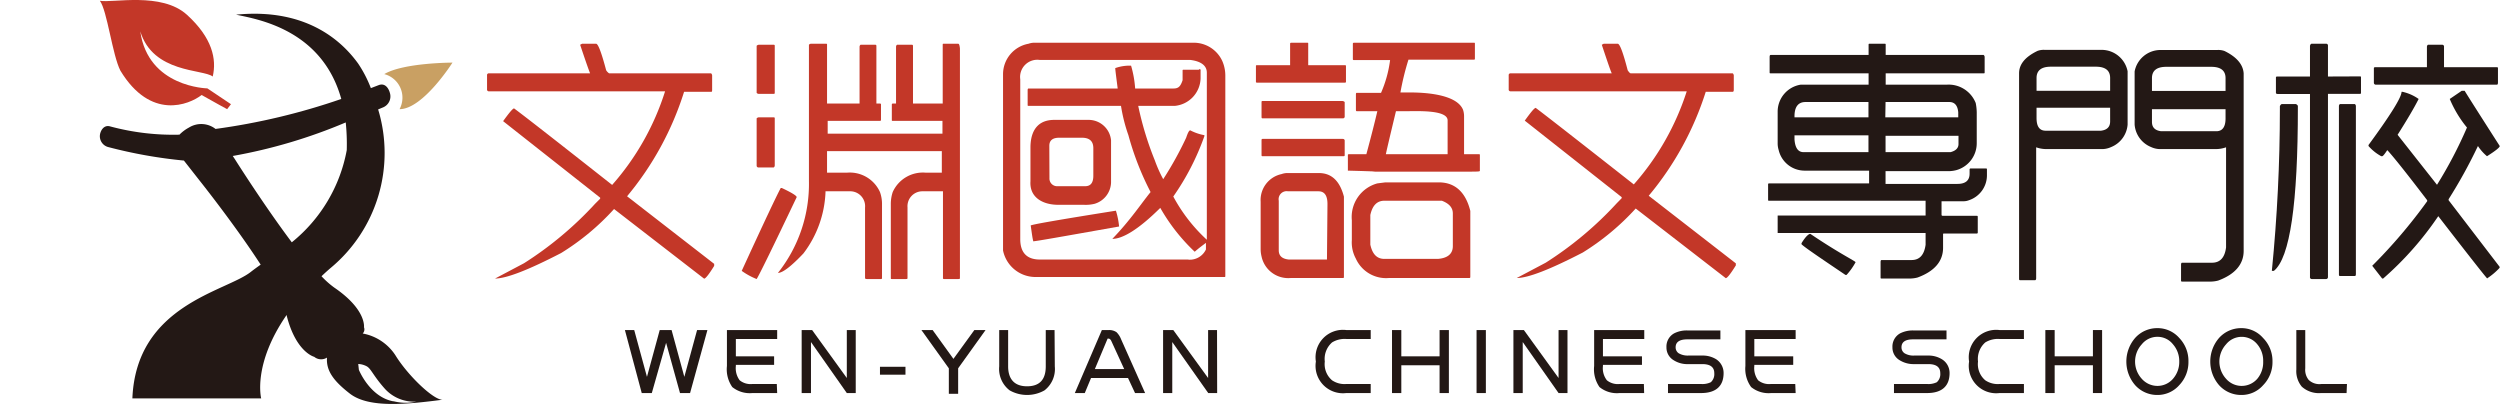 <svg xmlns="http://www.w3.org/2000/svg" viewBox="0 0 196.03 31.68"><defs><style>.cls-1{fill:#c33728;}.cls-2{fill:#231815;}.cls-3{fill:#c9a063;}</style></defs><g id="圖層_2" data-name="圖層 2"><g id="分離模式"><path class="cls-1" d="M18.11,8.17l-.3.39s-1-.54-2-1.11c-1,.77-4,2-6.37-1.91C8.81,4.31,8.4.81,7.83.06c1,.19,4.84-.71,6.83,1.1S17,4.64,16.68,6C15.93,5.41,12,5.75,11,2.46c.61,4.39,5.26,4.47,5.26,4.47Z"/><path class="cls-2" d="M0,9.72v0Z"/><path class="cls-2" d="M0,9.72v0Z"/><path class="cls-2" d="M0,9.62Z"/><path class="cls-2" d="M31.54,7.21l0,.12Z"/><path class="cls-2" d="M31,27.85a3.9,3.9,0,0,0-2.56-1.7.45.45,0,0,0,.1-.49s.21-1.38-2.33-3.11a6.87,6.87,0,0,1-1-.89c.23-.22.47-.44.73-.66A11.72,11.72,0,0,0,29.65,8.58l.41-.17a.93.93,0,0,0,.51-1.13c-.09-.33-.36-.81-.89-.6l-.6.23a9.52,9.52,0,0,0-1-1.93C27,3.49,24.28.58,18.51,1.15c1.55.34,6.72,1.1,8.25,6.61a51.2,51.2,0,0,1-9.86,2.35l0,0A1.82,1.82,0,0,0,14.82,10a3.09,3.09,0,0,0-.75.56,19.07,19.07,0,0,1-5.44-.65c-.53-.15-.79.42-.8.74a.88.88,0,0,0,.69.89,37.27,37.27,0,0,0,5.9,1.05l1.2,1.53s2.77,3.47,4.82,6.63c-.28.2-.53.38-.76.56-1.95,1.56-9,2.58-9.3,9.93h10.1s-.69-2.67,2-6.55c0,0,0,0,0,.06.73,2.88,2.16,3.23,2.16,3.23a.85.85,0,0,0,1,.06c-.07,1,.47,1.8,1.8,2.83,1.51,1.16,4.5.83,7.3.47C34.08,31.45,32,29.48,31,27.85ZM18.41,12.47l-.16-.24A41.13,41.13,0,0,0,27.11,9.6a16.72,16.72,0,0,1,.08,2.17A12.09,12.09,0,0,1,22.88,19C20.63,16,18.41,12.47,18.41,12.47Zm12.44,19C29,31.14,28.14,29,28.14,29l-.05-.46a1.56,1.56,0,0,1,.66.18c.34.18.5.71,1.38,1.71a3.09,3.09,0,0,0,2.52,1.06A3.86,3.86,0,0,1,30.85,31.46Z"/><path class="cls-3" d="M30.13,5.81a1.91,1.91,0,0,1,1.2,2.75c1.84,0,4.15-3.65,4.15-3.65S31.65,4.91,30.13,5.81Z"/><path class="cls-1" d="M53.64,7.2h2.12c.05,0,.08,0,.08-.16V5.91a.27.27,0,0,0-.08-.16h-8s-.13-.08-.23-.24c-.37-1.39-.63-2.08-.79-2.08h-1.1l-.15.08c.41,1.23.68,2,.78,2.24H38.35a.14.14,0,0,0-.16.16V7a.14.14,0,0,0,.16.16h13.8A20.31,20.31,0,0,1,48,14.5q-6.51-5.13-7.69-6c-.1,0-.39.35-.86,1l7.61,6v.08l-.4.4a27.7,27.7,0,0,1-5.57,4.66l-2.27,1.2c.89,0,2.61-.67,5.18-2a19.18,19.18,0,0,0,4.15-3.45l7.06,5.46c.11,0,.37-.32.79-1v-.16l-6.83-5.3A24,24,0,0,0,53.64,7.2Z"/><path class="cls-1" d="M61.3,14.74h-.08c-.32.59-1.34,2.75-3.06,6.5a5.45,5.45,0,0,0,1.17.64q.31-.48,3.14-6.42Q62.47,15.29,61.3,14.74Z"/><path class="cls-1" d="M59.49,7.36h1.18a.07.07,0,0,0,.08-.08V3.59a.07.07,0,0,0-.08-.08H59.49a.27.27,0,0,0-.16.08V7.28S59.39,7.36,59.49,7.36Z"/><path class="cls-1" d="M59.49,13.13h1.18s.08-.05.08-.16V9.28a.07.07,0,0,0-.08-.08H59.49a.27.27,0,0,0-.16.08V13A.14.14,0,0,0,59.49,13.13Z"/><path class="cls-1" d="M75.12,3.43H74c-.06,0-.08,0-.08.08V8.12H71.59V3.67c0-.11,0-.16-.08-.16H70.34s-.08.05-.08.16V8.12H70s-.07,0-.07.08V9.4c0,.06,0,.08.07.08h3.9v1h-9v-1H69s.08,0,.08-.08V8.2A.07.07,0,0,0,69,8.12h-.28V3.67c0-.11,0-.16-.08-.16H67.48s-.08.05-.08.16V8.12H64.85V3.51c0-.06,0-.08-.08-.08H63.59a.22.22,0,0,0-.16.08V14.18A11.23,11.23,0,0,1,61,21.4q.55,0,2-1.53a8.47,8.47,0,0,0,1.73-4.81V15h2a1.17,1.17,0,0,1,1.1,1.28V21.8c0,.05.05.08.15.08h1.1a.07.07,0,0,0,.08-.08V15.94a2.74,2.74,0,0,0-.16-.88,2.59,2.59,0,0,0-2.59-1.52H64.85V11.85h9v1.69H72.59A2.59,2.59,0,0,0,70,15.06a3,3,0,0,0-.15.88V21.8c0,.05,0,.08.07.08H71c.11,0,.16,0,.16-.08V16.26A1.17,1.17,0,0,1,72.28,15h1.66V21.8a.07.07,0,0,0,.08.08h1.1c.1,0,.15,0,.15-.08V14.46h0V3.79C75.23,3.45,75.18,3.43,75.12,3.43Z"/><path class="cls-1" d="M133.75,7.2h2.12s.08,0,.08-.16V5.91a.27.27,0,0,0-.08-.16h-8q-.08,0-.24-.24c-.36-1.39-.62-2.08-.78-2.08h-1.1l-.15.08c.41,1.23.67,2,.78,2.24h-7.92a.14.14,0,0,0-.16.16V7a.14.14,0,0,0,.16.16h13.8a20.46,20.46,0,0,1-4.15,7.3q-6.53-5.13-7.69-6c-.11,0-.39.35-.86,1l7.6,6v.08l-.39.4a27.7,27.7,0,0,1-5.57,4.66l-2.27,1.2c.89,0,2.61-.67,5.18-2a19.42,19.42,0,0,0,4.15-3.45l7.06,5.46c.11,0,.37-.32.79-1v-.16l-6.83-5.3A24,24,0,0,0,133.75,7.2Z"/><path class="cls-1" d="M105.25,7.92H99a.07.07,0,0,0-.08.08V9.12c0,.11,0,.16.08.16h6.28a.14.14,0,0,0,.16-.16V8S105.36,7.92,105.25,7.92Z"/><path class="cls-1" d="M103.42,13.57h-2.54a1.41,1.41,0,0,0-.39.08,2.08,2.08,0,0,0-1.64,2.17v3.73a2.44,2.44,0,0,0,.07.56,2.14,2.14,0,0,0,2.28,1.69h4.1a.07.07,0,0,0,.08-.08v-6.3C105.06,14.19,104.41,13.57,103.42,13.57Zm.63,6.78h-3q-.78-.08-.78-.72V15.74A.63.63,0,0,1,101,15h2.38c.47,0,.71.32.71,1Z"/><path class="cls-1" d="M105.25,10.89H99s-.08,0-.08.08v1.2a.07.07,0,0,0,.08.08h6.28c.11,0,.16,0,.16-.08V11C105.41,10.91,105.36,10.89,105.25,10.89Z"/><path class="cls-1" d="M105.46,5.11h-2.88V3.43c0-.06,0-.08-.08-.08h-1.26s-.08,0-.08.08V5.11h-2.6a.07.07,0,0,0-.08.08V6.4a.07.07,0,0,0,.08.08h6.9a.07.07,0,0,0,.08-.08V5.19A.07.07,0,0,0,105.46,5.11Z"/><path class="cls-1" d="M112.82,14.3h-4.19l-.63.08a2.73,2.73,0,0,0-2,2.89v1.56a2.66,2.66,0,0,0,.31,1.44,2.6,2.6,0,0,0,2.59,1.53h6.32s.07,0,.07-.08V16.54C114.92,15.05,114.08,14.3,112.82,14.3Zm1.1,5c0,.59-.39.94-1.17,1h-4.2c-.58,0-.94-.37-1.1-1.12V16.86c.16-.74.52-1.12,1.1-1.12h4.51c.57.22.86.54.86,1Z"/><path class="cls-1" d="M116,12.09H114.8v-3a1.61,1.61,0,0,0-.08-.48c-.52-1.28-3.22-1.36-4.16-1.36h-.75a20.55,20.55,0,0,1,.63-2.57h5.13a.07.07,0,0,0,.08-.08V3.43c0-.06,0-.08-.08-.08h-9.41s-.08,0-.08.08v1.2a.07.07,0,0,0,.08.08H109a9.36,9.36,0,0,1-.71,2.57H106.4c-.05,0-.08,0-.08.16V8.56c0,.11,0,.16.08.16H108c-.2.86-.49,2-.86,3.37h-1.37a.07.07,0,0,0-.08.08v1.21s3.12.08,1.77.08h7.1c1.45,0,1.48,0,1.48-.08V12.17A.07.07,0,0,0,116,12.09Zm-2.49,0h-4.84c0-.05.26-1.17.79-3.37h.74c.89,0,3.31-.13,3.31.72Z"/><path class="cls-2" d="M164.82,3.91h-4.49a1.4,1.4,0,0,0-.56.08c-1,.48-1.45,1.07-1.45,1.76V21.81c0,.11,0,.16.08.16h1.18s.08,0,.08-.16V11.55a2.37,2.37,0,0,0,.83.14h4.25a1.73,1.73,0,0,0,.8-.16,2.07,2.07,0,0,0,1.29-1.76V5.59A2.08,2.08,0,0,0,164.82,3.91Zm.64,5.61c0,.43-.24.67-.72.73h-4.33c-.48,0-.72-.32-.72-1v-.8h5.77Zm0-2.4h-5.77v-1c0-.59.37-.89,1.12-.89h3.53c.75,0,1.12.3,1.12.89Z"/><path class="cls-2" d="M174.43,4a1.4,1.4,0,0,0-.56-.08h-4.49a2.07,2.07,0,0,0-2,1.68V9.77a2.07,2.07,0,0,0,1.29,1.76,1.73,1.73,0,0,0,.8.16h4.25a2.41,2.41,0,0,0,.83-.14V19.4c-.1.8-.47,1.2-1.1,1.2h-2.35c-.05,0-.08.06-.08.16V22a.07.07,0,0,0,.08.08h2.28a2.51,2.51,0,0,0,.55-.08c1.3-.48,2-1.26,2-2.33V5.75C175.88,5.06,175.39,4.47,174.43,4Zm.08,5.29c0,.65-.24,1-.72,1h-4.33c-.48-.06-.72-.3-.72-.73v-1h5.77Zm0-2.16h-5.77v-1c0-.59.37-.89,1.12-.89h3.53c.75,0,1.12.3,1.12.89Z"/><path class="cls-2" d="M186.3,6.64h9.49c.05,0,.08-.06.08-.16V5.35a.07.07,0,0,0-.08-.08h-4.15V3.67a.14.14,0,0,0-.16-.16h-1.1s-.08.05-.08.16v1.6h-4c-.1,0-.16,0-.16.08V6.48A.15.15,0,0,0,186.3,6.64Z"/><path class="cls-2" d="M178.93,8.16c-.05,0-.11.05-.16.16v.24q0,6.34-.63,12.68h.16q1.89-1.53,1.88-12.84V8.32c0-.05-.05-.11-.15-.16Z"/><path class="cls-2" d="M183.48,8.16s-.08.05-.08.16V21.48c0,.1,0,.16.08.16h1.17c.06,0,.08-.06.08-.16V8.32a.21.21,0,0,0-.08-.16Z"/><path class="cls-2" d="M182.54,6V3.59a.14.14,0,0,0-.16-.16h-1.1c-.05,0-.1,0-.15.16V6h-2.51c-.11,0-.16,0-.16.09v1.2s0,.08.16.08h2.51V21.72a.14.14,0,0,0,.15.16h1.1a.15.15,0,0,0,.16-.16V7.36h2.51a.07.07,0,0,0,.08-.08V6.08c0-.06,0-.09-.08-.09Z"/><path class="cls-2" d="M194.3,11.45a3.72,3.72,0,0,0,.71.8c.68-.43,1-.69,1-.8q-2.67-4.17-2.75-4.33h-.23l-.94.64A8.91,8.91,0,0,0,193.44,10a33.66,33.66,0,0,1-2.35,4.49L188,10.57c.78-1.23,1.33-2.17,1.65-2.81a3.5,3.5,0,0,0-1.26-.56h-.08q0,.64-2.59,4.17v.08a3.62,3.62,0,0,0,1,.8h.07c.06,0,.19-.16.4-.48.41.43,1.46,1.74,3.13,3.93v.08a40.81,40.81,0,0,1-4.31,5.06l.78,1h.08a25.28,25.28,0,0,0,4.32-4.89q3.53,4.56,3.84,4.89H195A5.13,5.13,0,0,0,196,21v-.08l-4-5.22v-.08A39.16,39.16,0,0,0,194.3,11.45Z"/><path class="cls-2" d="M154.51,13.21s-.07,0-.07.09v.32c0,.53-.32.8-.95.8h-5.64v-1h5a2.51,2.51,0,0,0,.55-.08A2.19,2.19,0,0,0,155,11.21V8.8a4.05,4.05,0,0,0-.08-.72,2.28,2.28,0,0,0-2.28-1.44h-4.78V5.75h7.68c.06,0,.08,0,.08-.08V4.47a.21.21,0,0,0-.08-.16h-7.68v-.8c0-.06,0-.08-.08-.08h-1.18c-.05,0-.08,0-.08.08v.8h-7.68c-.05,0-.08.05-.08.16v1.2c0,.06,0,.08.08.08h7.68v.89h-5.33a2.14,2.14,0,0,0-1.8,2.08v2.57a1.8,1.8,0,0,0,.08.48,2.09,2.09,0,0,0,2,1.61h5.09v1h-7.84a.07.07,0,0,0-.08.08v1.2c0,.06,0,.08.08.08h12.27v1.16h-11.6v1.37h11.6v.92c-.11.8-.47,1.2-1.1,1.2h-2.35c-.06,0-.08.06-.08.17v1.2c0,.05,0,.08.08.08h2.27a2.43,2.43,0,0,0,.55-.08c1.31-.48,2-1.26,2-2.33V18.39c0-.06,0-.08.08-.08H155a.07.07,0,0,0,.08-.08V17a.07.07,0,0,0-.08-.08h-2.68s-.08,0-.08-.08V15.78H154a1.12,1.12,0,0,0,.39-.08,2.06,2.06,0,0,0,1.41-1.92V13.3c0-.06,0-.09-.08-.09ZM147.85,8h5c.42,0,.65.27.7.8v.4h-5.72Zm0,2.65h5.72v.64c0,.32-.21.53-.62.64h-5.1Zm-1.34,1.28h-5.09c-.42,0-.66-.32-.71-1v-.32h5.8Zm0-2.73h-5.8V9.12c0-.74.29-1.12.86-1.12h4.94Z"/><path class="cls-2" d="M141.26,19.07v.08c.21.22,1.36,1,3.45,2.41h.08a5,5,0,0,0,.71-1c-.05-.11-1.23-.66-3.53-2.21C141.92,18.31,141.68,18.38,141.26,19.07Z"/><path class="cls-1" d="M93.58,3.35H81.13a1.34,1.34,0,0,0-.48.08,2.43,2.43,0,0,0-2,2.39V19.64a2.6,2.6,0,0,0,2.49,2.08H96c.06,0,.08,0,.08-.08V5.9a2.86,2.86,0,0,0-.24-1.12A2.46,2.46,0,0,0,93.58,3.35Zm-.4,17H81.53c-1,0-1.53-.53-1.53-1.6V6.22A1.35,1.35,0,0,1,81.53,4.7H93.34c.86.11,1.29.46,1.29,1V18.8A12.85,12.85,0,0,1,92,15.41a19.62,19.62,0,0,0,2.44-4.74V10.6a3.9,3.9,0,0,1-1.11-.38c-.09,0-.19.19-.32.58a27.4,27.4,0,0,1-1.8,3.25,10.4,10.4,0,0,1-.66-1.48A24.86,24.86,0,0,1,89.25,8.3h2.89a2.23,2.23,0,0,0,2-2.14V5.53A.05.05,0,0,0,94,5.47H92.79a.05.05,0,0,0-.06.06v.76c-.17.51-.34.65-.72.65h-3a8.39,8.39,0,0,0-.32-1.79,3.31,3.31,0,0,0-1.24.19c0,.13.06.59.19,1.6h-7s-.06,0-.06.13V8.24a.05.05,0,0,0,.06.06h7.26a12.68,12.68,0,0,0,.58,2.3,22.44,22.44,0,0,0,1.74,4.46c-.73.89-1.57,2.19-3,3.67.81,0,2.06-.74,3.76-2.43a14.69,14.69,0,0,0,2.7,3.44c.37-.33.71-.56.88-.7v.52A1.4,1.4,0,0,1,93.18,20.36Z"/><path class="cls-1" d="M83,16.06h2a2.92,2.92,0,0,0,.83-.08,1.8,1.8,0,0,0,1.29-1.67V11a1.77,1.77,0,0,0-1.75-1.6h-2.7c-1.63,0-1.87,1.33-1.87,2.17v2.65C80.72,15.43,81.69,16.06,83,16.06Zm-.72-4.63c0-.42.26-.63.77-.63h1.79c.59,0,.89.27.89.82v2.16c0,.55-.21.82-.64.82H82.93a.6.6,0,0,1-.64-.63Z"/><path class="cls-1" d="M87.5,16.52c-4.77.76-6.55,1.08-6.68,1.16.08.55.15,1.09.19,1.17v.07c.21,0,2-.32,6.74-1.16A6.06,6.06,0,0,0,87.5,16.52Z"/><path class="cls-2" d="M55.47,25.88l-1.36,4.94h-.79l-1.09-3.94-1.12,3.94h-.79L49,25.88h.73l1,3.67,1-3.67h.93l1,3.67,1-3.67Z"/><path class="cls-2" d="M60.94,30.82H59a2.18,2.18,0,0,1-1.58-.47A2.43,2.43,0,0,1,57,28.7V25.88h3.94v.7H57.7v1.36h3v.67h-3v.09a1.58,1.58,0,0,0,.3,1.12,1.36,1.36,0,0,0,1,.29h1.91Z"/><path class="cls-2" d="M67.1,30.82h-.7l-2.81-4v4h-.73V25.88h.82l2.72,3.76V25.88h.7Z"/><path class="cls-2" d="M71,29.38H69v-.62H71Z"/><path class="cls-2" d="M77.28,25.88l-2.15,3v2H74.4v-2l-2.15-3h.88l1.63,2.26,1.64-2.26Z"/><path class="cls-2" d="M82.71,28.73a2.12,2.12,0,0,1-.81,1.88,2.77,2.77,0,0,1-2.73,0,2.12,2.12,0,0,1-.82-1.88V25.88h.7v2.85c0,1,.5,1.56,1.48,1.56S82,29.77,82,28.73V25.88h.69Z"/><path class="cls-2" d="M89.79,30.82H89l-.55-1.18h-2.9l-.49,1.18h-.78l2.12-4.94h.54a1,1,0,0,1,.61.17,1.58,1.58,0,0,1,.36.56Zm-1.64-1.88-1-2.18q-.09-.21-.24-.21h-.06l-1,2.39Z"/><path class="cls-2" d="M95.44,30.82h-.7l-2.82-4v4H91.2V25.88H92l2.73,3.76V25.88h.7Z"/><path class="cls-2" d="M107.48,30.82h-1.91a2.15,2.15,0,0,1-2.39-2.47,2.15,2.15,0,0,1,2.39-2.47h1.91v.7h-1.91a1.89,1.89,0,0,0-1.12.27,1.72,1.72,0,0,0-.57,1.5,1.66,1.66,0,0,0,.57,1.47,1.74,1.74,0,0,0,1.12.29h1.91Z"/><path class="cls-2" d="M113.61,30.82h-.73V28.64h-3v2.18h-.73V25.88h.73v2.06h3V25.88h.73Z"/><path class="cls-2" d="M116.51,30.82h-.73V25.88h.73Z"/><path class="cls-2" d="M122.91,30.82h-.7l-2.81-4v4h-.73V25.88h.82l2.72,3.76V25.88h.7Z"/><path class="cls-2" d="M128.92,30.82H127a2.16,2.16,0,0,1-1.58-.47A2.43,2.43,0,0,1,125,28.7V25.88h3.93v.7h-3.24v1.36h3.06v.67h-3.06v.09a1.53,1.53,0,0,0,.31,1.12,1.36,1.36,0,0,0,1,.29h1.9Z"/><path class="cls-2" d="M135.15,29.26c0,1-.59,1.56-1.76,1.56h-2.6v-.71h2.6a1.51,1.51,0,0,0,.76-.14.85.85,0,0,0,.27-.71c0-.47-.31-.71-.94-.71h-1.09a2,2,0,0,1-1.18-.32,1.15,1.15,0,0,1-.54-1,1.18,1.18,0,0,1,.6-1.09,2.18,2.18,0,0,1,1-.23h2.63v.7H132.3c-.6,0-.91.21-.91.62a.55.55,0,0,0,.24.47,1.4,1.4,0,0,0,.76.18h1.09a2,2,0,0,1,1.09.29A1.28,1.28,0,0,1,135.15,29.26Z"/><path class="cls-2" d="M140.8,30.82h-1.91a2.18,2.18,0,0,1-1.58-.47,2.43,2.43,0,0,1-.45-1.65V25.88h3.94v.7h-3.24v1.36h3.05v.67h-3.05v.09a1.58,1.58,0,0,0,.3,1.12,1.36,1.36,0,0,0,1,.29h1.91Z"/><path class="cls-2" d="M152.87,29.26c0,1-.59,1.56-1.76,1.56h-2.6v-.71h2.6a1.49,1.49,0,0,0,.76-.14.85.85,0,0,0,.27-.71c0-.47-.31-.71-.94-.71h-1.09a2.07,2.07,0,0,1-1.18-.32,1.15,1.15,0,0,1-.54-1,1.18,1.18,0,0,1,.6-1.09,2.21,2.21,0,0,1,1-.23h2.64v.7H150c-.6,0-.9.21-.9.62a.55.55,0,0,0,.24.47,1.34,1.34,0,0,0,.75.18h1.09a2,2,0,0,1,1.09.29A1.26,1.26,0,0,1,152.87,29.26Z"/><path class="cls-2" d="M158.7,30.82h-1.91a2.15,2.15,0,0,1-2.39-2.47,2.15,2.15,0,0,1,2.39-2.47h1.91v.7h-1.91a1.89,1.89,0,0,0-1.12.27,1.72,1.72,0,0,0-.57,1.5,1.66,1.66,0,0,0,.57,1.47,1.74,1.74,0,0,0,1.12.29h1.91Z"/><path class="cls-2" d="M164.83,30.82h-.72V28.64h-3v2.18h-.73V25.88h.73v2.06h3V25.88h.72Z"/><path class="cls-2" d="M171.6,28.35a2.61,2.61,0,0,1-.72,1.85,2.26,2.26,0,0,1-1.73.77,2.32,2.32,0,0,1-1.73-.77,2.83,2.83,0,0,1,0-3.7,2.32,2.32,0,0,1,1.73-.77,2.26,2.26,0,0,1,1.73.77A2.59,2.59,0,0,1,171.6,28.35Zm-.72,0a2,2,0,0,0-.49-1.35,1.54,1.54,0,0,0-1.21-.59,1.57,1.57,0,0,0-1.24.59,2,2,0,0,0,0,2.7,1.64,1.64,0,0,0,1.24.56,1.61,1.61,0,0,0,1.21-.56A2,2,0,0,0,170.88,28.35Z"/><path class="cls-2" d="M178.19,28.35a2.57,2.57,0,0,1-.73,1.85,2.24,2.24,0,0,1-1.72.77A2.32,2.32,0,0,1,174,30.2a2.83,2.83,0,0,1,0-3.7,2.32,2.32,0,0,1,1.73-.77,2.24,2.24,0,0,1,1.72.77A2.56,2.56,0,0,1,178.19,28.35Zm-.73,0A2,2,0,0,0,177,27a1.57,1.57,0,0,0-2.45,0,2,2,0,0,0,0,2.7,1.62,1.62,0,0,0,2.45,0A2,2,0,0,0,177.46,28.35Z"/><path class="cls-2" d="M184,30.82h-2a2,2,0,0,1-1.51-.5,1.9,1.9,0,0,1-.43-1.35V25.88h.7v3a1.25,1.25,0,0,0,.27.91,1.21,1.21,0,0,0,1,.32h2Z"/></g></g></svg>